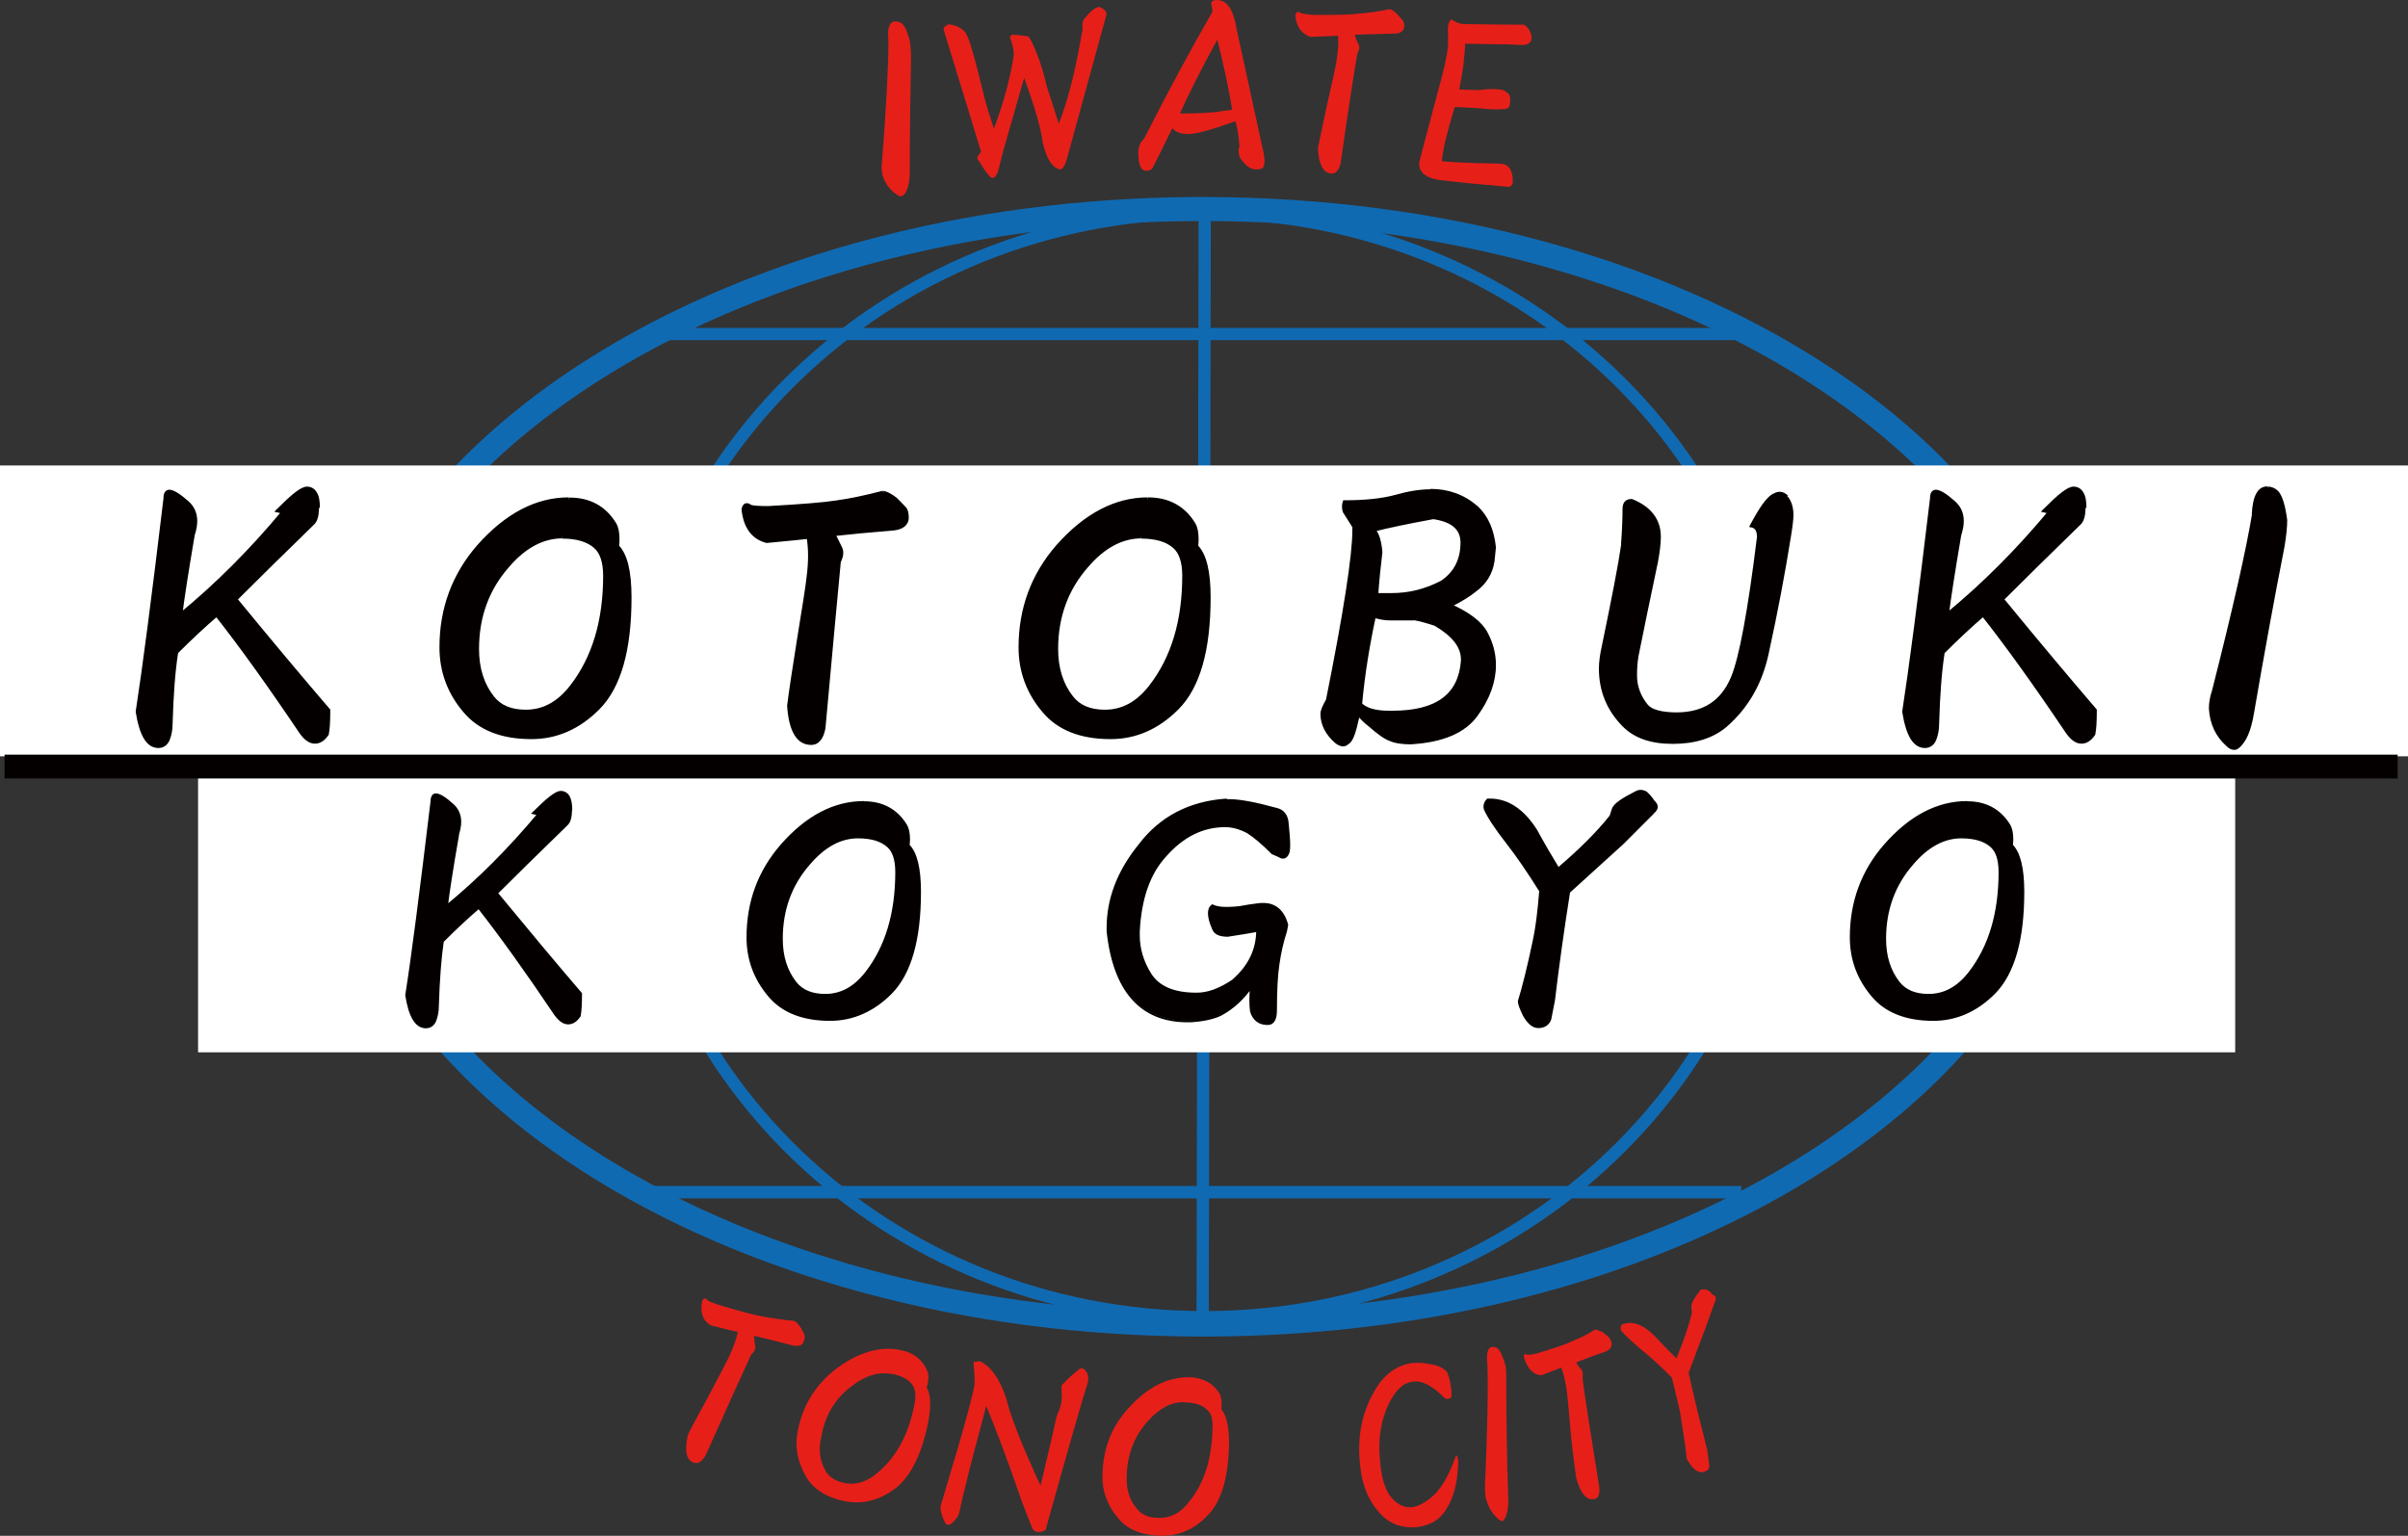 <?xml version="1.0" encoding="UTF-8"?>
<svg id="_レイヤー_2" data-name="レイヤー 2" xmlns="http://www.w3.org/2000/svg" xmlns:xlink="http://www.w3.org/1999/xlink" viewBox="0 0 116.22 74.14">
  <rect x="0" y="0" width="116.22" height="74.14" fill="#333333" stroke="none"/>
  <defs>
    <style>
      .cls-1 {
        fill: none;
      }

      .cls-2 {
        clip-path: url(#clippath);
      }

      .cls-3 {
        fill: #040000;
      }

      .cls-4 {
        fill: #fff;
      }

      .cls-5 {
        fill: #106ab2;
      }

      .cls-6 {
        clip-path: url(#clippath-1);
      }

      .cls-7 {
        clip-path: url(#clippath-4);
      }

      .cls-8 {
        clip-path: url(#clippath-3);
      }

      .cls-9 {
        clip-path: url(#clippath-2);
      }

      .cls-10 {
        clip-path: url(#clippath-7);
      }

      .cls-11 {
        clip-path: url(#clippath-8);
      }

      .cls-12 {
        clip-path: url(#clippath-6);
      }

      .cls-13 {
        clip-path: url(#clippath-5);
      }

      .cls-14 {
        clip-path: url(#clippath-9);
      }

      .cls-15 {
        clip-path: url(#clippath-13);
      }

      .cls-16 {
        clip-path: url(#clippath-12);
      }

      .cls-17 {
        clip-path: url(#clippath-10);
      }

      .cls-18 {
        clip-path: url(#clippath-11);
      }

      .cls-19 {
        fill: #e71f19;
        fill-rule: evenodd;
      }
    </style>
    <clipPath id="clippath">
      <rect class="cls-1" x="5.72" y="22.44" width="11.17" height="14.04"/>
    </clipPath>
    <clipPath id="clippath-1">
      <rect class="cls-1" x="20.36" y="22.44" width="11.1" height="14.04"/>
    </clipPath>
    <clipPath id="clippath-2">
      <rect class="cls-1" x="34.94" y="22.44" width="9.9" height="14.04"/>
    </clipPath>
    <clipPath id="clippath-3">
      <rect class="cls-1" x="48.31" y="22.44" width="11.1" height="14.04"/>
    </clipPath>
    <clipPath id="clippath-4">
      <rect class="cls-1" x="62.89" y="22.44" width="9.96" height="14.04"/>
    </clipPath>
    <clipPath id="clippath-5">
      <rect class="cls-1" x="76.33" y="22.44" width="11.17" height="14.04"/>
    </clipPath>
    <clipPath id="clippath-6">
      <rect class="cls-1" x="90.98" y="22.44" width="11.23" height="14.04"/>
    </clipPath>
    <clipPath id="clippath-7">
      <rect class="cls-1" x="105.76" y="22.44" width="5.55" height="14.04"/>
    </clipPath>
    <clipPath id="clippath-8">
      <rect class="cls-1" x="18.78" y="37.47" width="10.21" height="13.31"/>
    </clipPath>
    <clipPath id="clippath-9">
      <rect class="cls-1" x="35.26" y="37.47" width="10.03" height="13.31"/>
    </clipPath>
    <clipPath id="clippath-10">
      <rect class="cls-1" x="52.95" y="37.47" width="10.21" height="13.31"/>
    </clipPath>
    <clipPath id="clippath-11">
      <rect class="cls-1" x="70.82" y="37.47" width="10.03" height="13.31"/>
    </clipPath>
    <clipPath id="clippath-12">
      <rect class="cls-1" x="88.51" y="37.47" width="10.09" height="13.31"/>
    </clipPath>
    <clipPath id="clippath-13">
      <rect class="cls-1" y="36.39" width="116.22" height="1.28"/>
    </clipPath>
  </defs>
  <g id="ura">
    <g>
      <path class="cls-19" d="m38.35,63.77c.09.06.19.16.31.34l.16.31c.03.09.03.19-.03.34-.06.19-.25.25-.53.19-.72-.19-1.34-.34-1.87-.47.03.22.03.37.06.5.03.12-.03.28-.19.4-.4.87-1.15,2.52-2.21,4.89-.19.31-.37.4-.56.34-.37-.12-.47-.59-.28-1.37.22-.44.56-1.06,1-1.87.53-1,.84-1.59.96-1.84.22-.47.37-.87.44-1.24-.25-.03-.68-.16-1.31-.31-.4-.25-.53-.65-.4-1.21.09-.12.16-.12.25,0,.06.06.25.12.53.22,1.03.31,1.74.5,2.12.56.47.09.96.16,1.56.22Z"/>
      <path class="cls-19" d="m43.48,65.18c.65.12,1.09.5,1.31,1.09.03.16.03.4-.06.72.19.31.22.87.06,1.71-.34,1.65-.93,2.74-1.74,3.27-.75.5-1.49.65-2.27.5-.93-.19-1.59-.62-1.93-1.28-.37-.68-.5-1.4-.34-2.15.25-1.24.87-2.21,1.84-2.96,1.09-.81,2.15-1.12,3.14-.9Zm-.44,1.15c-.62-.12-1.25.06-1.9.56-.81.59-1.31,1.4-1.49,2.43-.16.59-.09,1.15.16,1.62.16.34.5.56.96.65.53.12,1.09-.06,1.59-.5.9-.75,1.49-1.84,1.77-3.27.09-.44.06-.78-.12-1-.19-.25-.5-.4-.96-.5Z"/>
      <path class="cls-19" d="m52.2,66.05c.06,0,.16.06.22.16.09.09.12.28.09.5-.25.78-.93,3.14-2.05,7.16-.34.16-.56.09-.65-.12l-.47-1.21c-.72-2.09-1.31-3.64-1.74-4.67l-.28,1.06c-.44,1.62-.72,2.77-.87,3.39-.12.59-.19.87-.22.87-.31.47-.53.53-.65.25-.12-.25-.19-.5-.19-.72.28-.9.53-1.81.81-2.71.53-1.84.81-2.89.84-3.24,0-.4-.03-.75-.06-1,.03-.03.12-.03.31-.06.53.25.96.84,1.28,1.81.19.84.75,2.24,1.65,4.2.28-1.21.56-2.33.78-3.36.16-.34.25-.65.25-.96-.03-.34-.03-.5,0-.53.25-.28.53-.53.84-.78.06-.03.09-.03.12-.03Z"/>
      <path class="cls-19" d="m57.43,66.48c.65.03,1.15.31,1.46.84.06.16.09.4.06.72.25.28.37.84.37,1.65-.03,1.71-.4,2.89-1.12,3.55-.62.62-1.34.9-2.15.9-.96-.03-1.68-.31-2.12-.9-.5-.59-.75-1.31-.72-2.05.03-1.28.44-2.33,1.28-3.24.9-1,1.9-1.49,2.93-1.46Zm-.25,1.21c-.62-.03-1.21.28-1.77.9-.65.72-1,1.59-1.03,2.65-.03.62.12,1.15.47,1.56.22.31.56.47,1.06.47.56.03,1.06-.22,1.46-.75.75-.9,1.12-2.09,1.15-3.55.03-.44-.06-.78-.28-.93-.22-.22-.59-.34-1.06-.34Z"/>
      <path class="cls-19" d="m68.23,65.8c.28-.03.56,0,.81.06.28.03.53.12.78.34.09.19.16.4.19.65.06.34.06.53.03.59-.03.06-.09.09-.16.09-.06.03-.16-.03-.31-.19-.5-.47-.93-.68-1.31-.65-.5.03-.87.37-1.21,1.03-.4.81-.56,1.77-.44,2.83.06.75.22,1.28.47,1.65.31.4.65.59,1.06.56.28-.03.59-.19.93-.47.47-.37.87-1.06,1.21-2.05.09.09.12.28.09.53-.03.78-.19,1.46-.53,2.02-.31.56-.78.84-1.46.93-.72.06-1.31-.16-1.77-.65-.56-.62-.87-1.37-.96-2.3-.16-1.31.06-2.52.65-3.55.47-.87,1.12-1.34,1.93-1.43Z"/>
      <path class="cls-19" d="m72.02,65.02c.12,0,.22.03.28.09.12.12.25.4.37.84.03.22.03.5.03.87,0,1.68.03,3.49.09,5.42.03.56-.06.93-.22,1.15-.06.06-.12.06-.25-.06-.31-.25-.5-.59-.62-1.06-.03-.19-.03-.34-.03-.53.12-2.77.16-4.7.12-5.82-.06-.56,0-.87.22-.9Z"/>
      <path class="cls-19" d="m76.97,64.18c.09,0,.22.06.37.12l.28.22c.06.06.12.16.16.28.03.22-.06.34-.28.44-.56.19-1.03.37-1.43.53.09.16.19.28.28.37.03.09.06.22.03.4.12.96.4,2.71.81,5.26.03.34-.06.53-.22.56-.4.09-.68-.25-.9-1.03-.06-.47-.16-1.15-.25-2.05-.09-1.09-.16-1.77-.19-2.05-.06-.5-.16-.9-.28-1.21-.16.06-.5.19-.96.37-.4-.03-.68-.34-.84-.87,0-.16.03-.19.16-.12.06,0,.22,0,.44-.06.84-.25,1.43-.44,1.71-.59.31-.12.72-.31,1.12-.56Z"/>
      <path class="cls-19" d="m82.17,62.25s.09-.03.12,0c.12,0,.25.09.37.25.16.06.19.16.12.31l-.47,1.31c-.28.75-.56,1.46-.81,2.15.28,1.28.59,2.52.9,3.73l.09.68c.03.19-.03.31-.25.37-.16.06-.34,0-.56-.22-.16-.22-.25-.34-.28-.44-.03-.47-.16-1.21-.31-2.21-.09-.4-.22-.96-.4-1.68-.56-.56-1.03-1-1.43-1.31-.47-.4-.81-.72-1-.93-.06-.09-.06-.19,0-.31.5-.22,1.03-.03,1.62.56.4.44.75.78,1.03,1.06.34-.81.59-1.53.75-2.21l-.03-.28c0-.16.12-.4.4-.75.03-.06.06-.09.12-.09Z"/>
      <path class="cls-5" d="m15.61,37.01c0-3.83,1.21-7.49,3.38-10.79,3.26-4.95,8.66-9.12,15.42-12.06,6.76-2.94,14.89-4.65,23.64-4.65,11.66,0,22.23,3.04,29.92,7.99,3.84,2.47,6.97,5.43,9.14,8.73,2.17,3.3,3.38,6.95,3.38,10.79,0,3.84-1.21,7.5-3.38,10.8-3.26,4.95-8.66,9.12-15.42,12.06-6.76,2.94-14.89,4.64-23.64,4.64-11.66,0-22.23-3.03-29.92-7.97-3.84-2.47-6.97-5.42-9.14-8.73-2.17-3.3-3.38-6.96-3.38-10.8h1.15c0,3.6,1.13,7.02,3.19,10.17,3.1,4.71,8.31,8.77,14.91,11.63,6.6,2.87,14.58,4.55,23.18,4.55,11.46,0,21.83-2.99,29.29-7.79,3.73-2.4,6.74-5.25,8.8-8.39,2.06-3.14,3.19-6.57,3.19-10.17,0-3.59-1.13-7.01-3.19-10.15-3.1-4.71-8.31-8.77-14.91-11.64-6.6-2.87-14.58-4.56-23.18-4.56-11.46,0-21.83,3-29.29,7.8-3.73,2.4-6.74,5.25-8.8,8.39-2.06,3.14-3.19,6.56-3.19,10.15h-1.15Z"/>
      <path class="cls-5" d="m58.14,9.98c7.76,0,14.79,3.01,19.88,7.88,5.09,4.87,8.24,11.61,8.24,19.06,0,7.45-3.15,14.19-8.24,19.07-5.09,4.88-12.12,7.9-19.88,7.9-7.75,0-14.77-3.02-19.86-7.9-5.08-4.88-8.23-11.63-8.23-19.07,0-7.43,3.14-14.16,8.22-19.03,5.08-4.87,12.09-7.89,19.84-7.91v.59c-7.59.02-14.46,2.97-19.43,7.74-4.97,4.77-8.04,11.34-8.04,18.61,0,7.28,3.08,13.87,8.05,18.64,4.98,4.78,11.85,7.73,19.45,7.73,7.61,0,14.49-2.96,19.47-7.73,4.98-4.78,8.06-11.37,8.06-18.64,0-7.28-3.08-13.86-8.06-18.63-4.98-4.77-11.86-7.72-19.47-7.72v-.59Z"/>
      <polyline class="cls-5" points="58.44 10.27 58.34 63.93 57.75 63.93 57.85 10.27"/>
      <polyline class="cls-5" points="31.31 15.83 84.22 15.83 84.22 16.42 31.31 16.42"/>
      <polyline class="cls-5" points="31.31 57.25 84.04 57.25 84.04 57.85 31.31 57.85"/>
      <rect class="cls-4" y="22.47" width="116.22" height="14.04"/>
      <g class="cls-2">
        <path class="cls-3" d="m15.35,24.51c0-.62-.18-.94-.53-.94-.22,0-.69.36-1.4,1.07l.27.07c-1.56,1.87-3.21,3.52-4.95,4.95.09-.76.29-2.05.6-3.88.22-.67.13-1.18-.27-1.54-.4-.36-.69-.53-.87-.53-.13,0-.2.11-.2.33-.58,4.86-1.03,8.29-1.34,10.3.18,1.11.51,1.67,1,1.67.22,0,.38-.11.47-.33.09-.22.13-.47.13-.74.04-1.43.13-2.58.27-3.48.71-.71,1.36-1.31,1.94-1.81,1.16,1.47,2.52,3.37,4.08,5.68.22.31.45.47.67.47s.42-.13.6-.4c.04-.22.07-.6.07-1.14-1.34-1.56-2.83-3.34-4.48-5.35.98-.98,2.23-2.21,3.74-3.68.13-.13.2-.38.2-.74Z"/>
        <path class="cls-3" d="m15.35,24.51h.09c0-.32-.04-.57-.15-.74-.1-.18-.27-.28-.48-.28-.3.01-.74.38-1.46,1.1l-.11.11.41.1.02-.08-.07-.05c-1.56,1.87-3.2,3.51-4.94,4.94l.05.07h.09c.09-.74.29-2.04.6-3.86h-.08s.08.01.08.01c.08-.25.12-.47.12-.68,0-.38-.14-.7-.42-.95h0c-.41-.36-.7-.55-.93-.56-.09,0-.18.05-.22.13-.05.08-.06.18-.06.29h.09-.09c-.58,4.85-1.03,8.28-1.34,10.28h0s0,.03,0,.03c.18,1.12.51,1.73,1.09,1.74.25,0,.45-.14.55-.39.09-.23.14-.49.14-.77h-.09.09c.04-1.42.13-2.58.27-3.46h-.08s.06.05.06.05c.71-.71,1.36-1.31,1.93-1.8l-.06-.07-.07.05c1.16,1.47,2.52,3.36,4.08,5.68h0s0,0,0,0c.23.32.47.5.74.5.26,0,.49-.16.67-.44h0s0-.03,0-.03c.05-.23.07-.62.07-1.15v-.03l-.02-.02c-1.34-1.56-2.83-3.34-4.48-5.35l-.07.05.06.06c.98-.98,2.23-2.21,3.74-3.68h0s0,0,0,0c.16-.16.22-.43.23-.8h-.17c0,.35-.07.57-.18.67l.06.06-.06-.06c-1.52,1.47-2.77,2.7-3.75,3.68l-.05.05.05.06c1.65,2.01,3.14,3.79,4.48,5.35l.07-.06h-.09c0,.53-.02.91-.07,1.12l.08.02-.07-.05c-.17.26-.35.36-.53.36-.18,0-.38-.13-.6-.43l-.07.05.07-.05c-1.56-2.32-2.92-4.22-4.08-5.69l-.05-.07-.07.06c-.58.49-1.23,1.1-1.94,1.81l-.02.02v.03c-.14.9-.23,2.06-.27,3.49h0c0,.26-.04.49-.13.71-.09.2-.2.28-.39.28-.41.01-.74-.49-.92-1.6h-.08s.08.03.08.03c.31-2.01.76-5.44,1.34-10.3h0c0-.23.05-.26.11-.26.12,0,.42.16.81.51h0c.24.22.36.48.36.82,0,.19-.04.4-.11.63h0s0,.01,0,.01c-.31,1.83-.51,3.12-.6,3.88l-.02.21.16-.13c1.74-1.43,3.4-3.08,4.96-4.96l.09-.1-.4-.1-.02.08.06.06c.7-.71,1.19-1.06,1.34-1.04.29,0,.44.23.45.85h.09Z"/>
      </g>
      <g class="cls-6">
        <path class="cls-3" d="m27.12,25.91c.71,0,1.25.16,1.6.47.31.27.47.74.47,1.4,0,2.18-.53,3.97-1.6,5.35-.62.8-1.36,1.2-2.21,1.2-.71,0-1.25-.22-1.6-.67-.49-.62-.74-1.4-.74-2.34,0-1.56.49-2.9,1.47-4.01.8-.94,1.67-1.4,2.61-1.4Zm.33-1.81c-1.56,0-3.01.76-4.35,2.27-1.2,1.38-1.81,3.01-1.81,4.88,0,1.16.38,2.18,1.14,3.08.71.85,1.78,1.27,3.21,1.27,1.2,0,2.27-.47,3.21-1.4,1.02-1.02,1.54-2.81,1.54-5.35,0-1.25-.2-2.07-.6-2.47.04-.49,0-.85-.13-1.07-.49-.8-1.23-1.2-2.21-1.2Z"/>
        <path class="cls-3" d="m27.12,25.91v.09c.7,0,1.21.15,1.55.45h0s0,0,0,0c.28.24.44.68.44,1.34,0,2.17-.53,3.93-1.59,5.3-.61.79-1.32,1.17-2.14,1.17-.7,0-1.2-.21-1.54-.64h0c-.48-.61-.72-1.37-.72-2.29,0-1.54.48-2.86,1.45-3.96h0c.79-.92,1.64-1.37,2.54-1.38v-.17c-.97,0-1.86.49-2.67,1.43l.07.06-.06-.06c-.99,1.13-1.49,2.49-1.49,4.07,0,.95.25,1.75.75,2.39h0s0,0,0,0c.37.47.94.7,1.67.7.87,0,1.64-.42,2.27-1.24,1.08-1.4,1.62-3.2,1.62-5.4,0-.68-.16-1.18-.5-1.47h0c-.38-.33-.94-.49-1.66-.49v.09Zm.33-1.81v-.09c-1.59,0-3.06.78-4.41,2.3h0c-1.22,1.4-1.83,3.05-1.83,4.94,0,1.18.39,2.23,1.16,3.13h0c.73.87,1.83,1.3,3.28,1.3,1.23,0,2.32-.48,3.27-1.43,1.05-1.05,1.56-2.86,1.56-5.41,0-1.26-.2-2.1-.63-2.53l-.06.06h.09c.01-.12.02-.23.02-.34,0-.33-.05-.58-.16-.77h0s0,0,0,0c-.5-.83-1.28-1.25-2.28-1.24v.17c.96,0,1.65.38,2.13,1.16l.07-.04-.07.04c.09.15.14.38.14.68,0,.1,0,.21-.02.33v.04s.02.03.02.03c.37.37.58,1.17.58,2.41,0,2.53-.51,4.29-1.51,5.29-.92.92-1.97,1.38-3.15,1.38-1.41,0-2.45-.42-3.14-1.24h0c-.75-.88-1.12-1.88-1.12-3.02,0-1.85.59-3.46,1.78-4.83h0c1.33-1.5,2.75-2.24,4.28-2.24v-.09Z"/>
      </g>
      <g class="cls-9">
        <path class="cls-3" d="m42.63,23.77c-.85.22-1.6.38-2.27.47-.58.09-1.67.18-3.28.27-.45,0-.74-.02-.87-.07-.18-.13-.29-.09-.33.13.09.85.47,1.36,1.14,1.54.98-.09,1.65-.16,2.01-.2.09.53.09,1.18,0,1.94-.04.4-.2,1.43-.47,3.08-.22,1.38-.38,2.43-.47,3.14.09,1.2.45,1.81,1.07,1.81.31,0,.51-.24.6-.74.36-3.92.6-6.6.74-8.02.13-.27.16-.49.07-.67-.09-.18-.2-.4-.33-.67.8-.09,1.76-.18,2.88-.27.45-.04.67-.22.67-.53,0-.22-.04-.38-.13-.47l-.4-.4c-.22-.18-.42-.29-.6-.33Z"/>
        <path class="cls-3" d="m42.63,23.77l-.02-.08c-.84.22-1.6.38-2.26.47h0s0,0,0,0c-.57.09-1.66.18-3.27.27v.09s0-.09,0-.09c-.44,0-.73-.02-.84-.06l-.03.08.05-.07c-.07-.06-.15-.09-.22-.09-.14,0-.22.13-.25.28h0s0,.03,0,.03c.09.87.49,1.43,1.2,1.61h.01s.02,0,.02,0c.98-.09,1.65-.16,2.01-.2v-.09s-.1.01-.1.01c.04.26.07.55.07.87,0,.32-.02.67-.07,1.04h0c-.04.4-.2,1.42-.47,3.07-.22,1.38-.38,2.43-.47,3.15h0s0,.02,0,.02c.08,1.21.46,1.88,1.16,1.88.37,0,.6-.3.69-.81h0s0,0,0,0c.36-3.92.6-6.6.74-8.02h-.09s.08.03.08.03c.08-.17.13-.33.13-.47,0-.1-.02-.19-.06-.27h0c-.09-.18-.2-.4-.33-.67l-.08.04v.09c.81-.09,1.77-.18,2.88-.27h0s0,0,0,0c.46-.04.75-.26.75-.62,0-.23-.04-.41-.16-.53h0s-.4-.41-.4-.41h0c-.23-.19-.44-.3-.63-.35h-.02s-.02,0-.02,0l.02.08-.02.08c.16.04.35.15.57.32l.05-.07-.06.06.4.4h0c.06.06.11.2.11.41,0,.26-.16.4-.59.45v.09s0-.09,0-.09c-1.12.09-2.07.18-2.88.27h-.12s.05.12.05.12c.13.27.24.49.33.67h0c.03.06.04.12.04.2,0,.11-.03.24-.11.39h0s0,.03,0,.03c-.13,1.43-.38,4.1-.74,8.02h.09s-.08,0-.08,0c-.09.48-.26.66-.52.67-.55,0-.89-.53-.98-1.73h-.09s.09.02.09.02c.09-.71.24-1.76.47-3.14.27-1.65.42-2.67.47-3.08h0c.04-.38.07-.74.07-1.06s-.02-.63-.07-.9v-.08s-.1.01-.1.01c-.35.04-1.02.11-2,.2v.09s.03-.08.03-.08c-.63-.17-.98-.64-1.07-1.46h-.09s.08.03.08.03c.03-.13.06-.14.08-.14.02,0,.06.01.12.06h.01s.01.01.01.01c.16.05.45.07.9.07h0c1.61-.09,2.7-.18,3.29-.27v-.08s0,.08,0,.08c.67-.09,1.43-.25,2.28-.47l-.02-.08-.02.08.02-.08Z"/>
      </g>
      <g class="cls-8">
        <path class="cls-3" d="m55.07,25.91c.71,0,1.25.16,1.6.47.31.27.47.74.47,1.4,0,2.18-.53,3.97-1.6,5.35-.62.8-1.36,1.2-2.21,1.2-.71,0-1.25-.22-1.6-.67-.49-.62-.74-1.4-.74-2.34,0-1.56.49-2.9,1.47-4.01.8-.94,1.67-1.4,2.61-1.4Zm.33-1.81c-1.56,0-3.01.76-4.35,2.27-1.2,1.38-1.81,3.01-1.81,4.88,0,1.16.38,2.18,1.14,3.08.71.85,1.78,1.27,3.21,1.27,1.2,0,2.27-.47,3.21-1.4,1.02-1.02,1.54-2.81,1.54-5.35,0-1.25-.2-2.07-.6-2.47.04-.49,0-.85-.13-1.07-.49-.8-1.23-1.2-2.21-1.2Z"/>
        <path class="cls-3" d="m55.07,25.91v.09c.7,0,1.21.15,1.55.45h0s0,0,0,0c.28.24.44.68.44,1.34,0,2.17-.53,3.93-1.59,5.3-.61.79-1.32,1.17-2.14,1.17-.7,0-1.2-.21-1.54-.64h0c-.48-.61-.72-1.37-.72-2.29,0-1.54.48-2.86,1.45-3.96h0c.79-.92,1.64-1.37,2.54-1.38v-.17c-.97,0-1.86.49-2.67,1.43l.07.06-.06-.06c-.99,1.13-1.49,2.49-1.49,4.07,0,.95.25,1.75.75,2.39h0s0,0,0,0c.37.47.94.7,1.67.7.87,0,1.64-.42,2.27-1.24,1.08-1.4,1.62-3.2,1.62-5.4,0-.68-.16-1.18-.5-1.47h0c-.38-.33-.94-.49-1.66-.49v.09Zm.33-1.81v-.09c-1.59,0-3.06.78-4.41,2.3h0s0,0,0,0c-1.22,1.4-1.83,3.05-1.83,4.94,0,1.18.39,2.23,1.16,3.13h0c.73.87,1.83,1.3,3.28,1.3,1.23,0,2.32-.48,3.27-1.43,1.05-1.05,1.56-2.86,1.56-5.41,0-1.26-.2-2.1-.63-2.53l-.06.06h.09c.01-.12.02-.23.02-.34,0-.33-.05-.58-.16-.77h0c-.5-.83-1.28-1.25-2.28-1.25v.17c.96,0,1.65.38,2.13,1.16l.07-.04-.07.04c.09.15.14.38.14.68,0,.1,0,.21-.02.33v.04s.02.03.02.03c.37.37.58,1.17.58,2.41,0,2.53-.51,4.29-1.51,5.29-.92.92-1.97,1.38-3.15,1.38-1.41,0-2.45-.42-3.14-1.24h0c-.75-.88-1.12-1.88-1.12-3.02,0-1.85.59-3.46,1.78-4.83h0c1.33-1.5,2.75-2.24,4.28-2.24v-.09Z"/>
      </g>
      <g class="cls-7">
        <path class="cls-3" d="m66.3,29.73c.27.09.53.13.8.13h1.14c.27.04.6.13,1,.27.94.53,1.38,1.14,1.34,1.81-.13,1.69-1.32,2.52-3.54,2.47-.67,0-1.14-.13-1.4-.4.13-1.43.36-2.85.67-4.28Zm2.74-6.02c-.49,0-1.05.09-1.67.27-.67.18-1.49.27-2.47.27-.04.13-.04.29,0,.47l.47.74c.04,1.11-.38,3.9-1.27,8.36-.18.31-.27.53-.27.67,0,.49.22.94.67,1.34.22.18.4.2.53.07.18-.04.36-.51.53-1.4.13.18.31.36.53.53.45.4.8.65,1.07.74.22.09.53.13.94.13,1.52-.09,2.56-.53,3.14-1.34.58-.8.87-1.6.87-2.41,0-.53-.13-1.05-.4-1.54-.27-.49-.85-.94-1.74-1.34.53-.27.94-.51,1.2-.74.49-.36.78-.82.87-1.4l.07-.67c-.09-.85-.38-1.49-.87-1.94-.62-.53-1.36-.8-2.21-.8Zm.13,1.27c.94.13,1.4.53,1.4,1.2,0,.85-.33,1.49-1,1.94-.76.4-1.56.6-2.41.6h-.74c.04-.62.11-1.31.2-2.07-.04-.53-.16-.89-.33-1.07.71-.18,1.67-.38,2.88-.6Z"/>
        <path class="cls-3" d="m66.3,29.73l-.03.08c.28.09.55.14.83.14h1.14v-.09.08c.25.04.58.13.98.26l.03-.08-.04.07c.88.51,1.3,1.05,1.3,1.64,0,.03,0,.06,0,.08h.09s-.09,0-.09,0c-.13,1.61-1.19,2.39-3.29,2.4-.06,0-.11,0-.17,0h0s0,0,0,0c-.66,0-1.1-.13-1.34-.38l-.06.06h.09c.13-1.41.36-2.84.67-4.26l-.08-.02-.03.08.03-.08-.08-.02c-.31,1.43-.54,2.86-.67,4.29v.04s.02.03.02.03c.3.29.79.43,1.46.43v-.09.09c.06,0,.11,0,.17,0,2.14.01,3.33-.86,3.46-2.55h0s0,0,0,0c0-.03,0-.06,0-.1,0-.68-.48-1.27-1.38-1.79h0s0,0,0,0c-.4-.13-.74-.22-1.02-.27h0s-1.14,0-1.14,0c-.26,0-.52-.04-.78-.13l-.09-.03-.02.09.08.02Zm2.74-6.02v-.09c-.5,0-1.07.09-1.7.27l.02.08-.02-.08c-.66.18-1.48.26-2.45.26h-.06l-.02.06c-.03.08-.04.16-.04.24,0,.09.01.18.04.27h0s.48.76.48.76l.07-.05h-.09c0,.05,0,.11,0,.17,0,1.2-.42,3.93-1.27,8.17l.08.02-.07-.04c-.18.32-.28.54-.28.71,0,.52.24.99.7,1.4h0s0,0,0,0c.14.11.26.17.39.17.1,0,.19-.04.26-.11l-.06-.06.02.08c.27-.1.4-.57.6-1.47l-.08-.02-.07.05c.14.19.32.37.55.55l.05-.07-.06.06c.45.4.81.66,1.1.75l.03-.08-.03.08c.24.1.56.14.97.14h0c1.53-.09,2.61-.54,3.21-1.37.59-.81.89-1.63.89-2.46,0-.55-.14-1.08-.41-1.58-.28-.52-.88-.97-1.78-1.37l-.04.08.04.08c.54-.27.94-.52,1.22-.75l-.05-.07.05.07c.51-.37.81-.86.9-1.46h0s.07-.68.07-.68h0c-.09-.87-.39-1.54-.9-2h0s0,0,0,0c-.64-.55-1.4-.82-2.26-.82v.17c.83,0,1.54.26,2.15.78l.06-.07-.06.06c.47.43.75,1.05.84,1.88h.09s-.09-.02-.09-.02l-.07.67h.09s-.08,0-.08,0c-.09.56-.36,1-.84,1.35h0s0,0,0,0c-.26.22-.66.46-1.19.72l-.16.08.16.07c.88.4,1.45.84,1.7,1.3.26.48.39.98.39,1.5,0,.78-.28,1.57-.85,2.36-.56.77-1.58,1.21-3.08,1.3v.09s0-.09,0-.09c-.39,0-.7-.04-.9-.13h0s0,0,0,0c-.25-.08-.6-.32-1.04-.72h0s0,0,0,0c-.22-.17-.39-.35-.52-.52l-.11-.15-.04.19c-.16.89-.39,1.35-.47,1.34h-.02s-.02.02-.02.02c-.05.04-.09.06-.14.06-.07,0-.17-.04-.28-.13l-.05.07.06-.06c-.43-.39-.64-.81-.64-1.27,0-.1.08-.32.26-.63h0s0-.03,0-.03c.85-4.25,1.27-6.98,1.28-8.21,0-.06,0-.12,0-.17v-.02s-.48-.76-.48-.76l-.07.05.08-.02c-.02-.08-.03-.16-.03-.23,0-.07.01-.13.03-.19l-.08-.03v.09c.99,0,1.82-.09,2.5-.27h0s0,0,0,0c.62-.18,1.17-.26,1.65-.26v-.09Zm.13,1.27v.08c.91.14,1.31.5,1.32,1.12,0,.83-.32,1.44-.96,1.87l.05.07-.04-.08c-.75.39-1.53.59-2.37.59h-.74v.09h.09c.04-.62.11-1.31.2-2.06h0s0-.02,0-.02c-.05-.54-.16-.91-.36-1.12l-.06.06.02.08c.71-.18,1.67-.38,2.87-.6l-.02-.08v.08s0-.08,0-.08l-.02-.08c-1.2.22-2.17.42-2.88.6l-.15.04.11.11c.15.15.27.49.31,1.02h.09s-.09-.02-.09-.02c-.09.76-.16,1.45-.2,2.08v.09s.09,0,.09,0h.74c.86,0,1.68-.2,2.45-.61h0s0,0,0,0c.69-.46,1.04-1.14,1.04-2.01,0-.72-.53-1.16-1.48-1.29h-.01s-.01,0-.01,0l.02.08Z"/>
      </g>
      <g class="cls-13">
        <path class="cls-3" d="m86.23,23.98c-.18-.18-.38-.2-.6-.07-.27.13-.62.62-1.07,1.47.22.04.33.22.33.53-.45,3.61-.87,5.88-1.27,6.82-.49,1.16-1.38,1.74-2.67,1.74-.76,0-1.25-.13-1.47-.4-.36-.45-.53-.94-.53-1.47,0-.31.02-.62.07-.94.27-1.34.58-2.85.94-4.55.09-.49.13-.89.13-1.2,0-.8-.45-1.38-1.34-1.74-.22,0-.33.13-.33.4,0,.45-.02,1-.07,1.67-.13.94-.45,2.59-.94,4.95-.09.4-.13.76-.13,1.07,0,1.07.38,1.98,1.14,2.74.53.53,1.31.8,2.34.8s1.92-.27,2.54-.8c1.02-.89,1.69-2.05,2.01-3.48.45-2.05.8-3.92,1.07-5.62.09-.53.13-.89.13-1.07,0-.36-.09-.65-.27-.87Z"/>
        <path class="cls-3" d="m86.23,23.98l.06-.06c-.11-.11-.25-.18-.39-.18-.11,0-.21.03-.32.1l.04.07-.04-.08c-.31.16-.66.66-1.11,1.51l-.05.1.11.02c.18.04.26.16.27.45h.09-.09c-.44,3.6-.87,5.87-1.26,6.79h0s0,0,0,0c-.48,1.13-1.33,1.68-2.6,1.69-.75,0-1.22-.14-1.41-.37l-.07.05.07-.05c-.35-.43-.52-.9-.52-1.42,0-.31.02-.62.07-.92h-.08s.08,0,.08,0c.27-1.34.58-2.85.94-4.55h0s0,0,0,0c.09-.49.14-.9.14-1.22,0-.84-.48-1.46-1.39-1.82h-.02s-.02,0-.02,0c-.13,0-.24.04-.32.13-.07.09-.1.21-.1.36,0,.44-.02,1-.07,1.67h.09s-.08,0-.08,0c-.13.93-.45,2.58-.94,4.94l.08.02-.08-.02c-.09.41-.14.77-.14,1.09,0,1.09.39,2.03,1.16,2.8.56.56,1.36.83,2.4.83,1.08,0,1.95-.27,2.6-.82h0c1.04-.9,1.72-2.08,2.03-3.52.45-2.05.8-3.93,1.07-5.62h0c.09-.54.13-.89.13-1.08,0-.37-.09-.68-.29-.92h0s0,0,0,0l-.06.06-.07.05c.16.21.25.47.25.82,0,.17-.04.52-.13,1.06h0c-.27,1.69-.62,3.56-1.07,5.61-.31,1.41-.97,2.55-1.98,3.43h0c-.61.52-1.43.78-2.49.78-1.01,0-1.77-.26-2.28-.78-.74-.74-1.11-1.63-1.11-2.68,0-.3.04-.65.13-1.05h0s0,0,0,0c.49-2.36.8-4.01.94-4.95h0s0,0,0,0c.04-.67.07-1.23.07-1.68.01-.25.07-.3.25-.32v-.09l-.03.08c.87.35,1.28.89,1.28,1.66,0,.3-.04.7-.13,1.19l.08.02-.08-.02c-.36,1.69-.67,3.21-.94,4.55h0s0,0,0,0c-.05.32-.07.63-.07.95,0,.55.19,1.07.55,1.52h0s0,0,0,0c.26.3.77.43,1.54.43,1.32,0,2.26-.6,2.75-1.79h0c.41-.96.83-3.23,1.28-6.84h0c0-.34-.13-.58-.4-.63l-.02.08.08.04c.44-.84.81-1.33,1.03-1.43h0s0,0,0,0c.09-.05.16-.07.23-.07.09,0,.18.04.27.13l.06-.06-.07.05.07-.05Z"/>
      </g>
      <g class="cls-12">
        <path class="cls-3" d="m100.61,24.51c0-.62-.18-.94-.53-.94-.22,0-.69.36-1.4,1.07l.27.07c-1.56,1.87-3.21,3.52-4.95,4.95.09-.76.29-2.05.6-3.88.22-.67.13-1.18-.27-1.54-.4-.36-.69-.53-.87-.53-.13,0-.2.11-.2.33-.58,4.86-1.03,8.29-1.34,10.3.18,1.11.51,1.67,1,1.67.22,0,.38-.11.47-.33.09-.22.13-.47.13-.74.04-1.43.13-2.58.27-3.48.71-.71,1.36-1.31,1.94-1.81,1.16,1.47,2.52,3.37,4.08,5.68.22.31.45.47.67.47s.42-.13.6-.4c.04-.22.07-.6.07-1.14-1.34-1.56-2.83-3.34-4.48-5.35.98-.98,2.23-2.21,3.74-3.68.13-.13.2-.38.2-.74Z"/>
        <path class="cls-3" d="m100.61,24.51h.09c0-.32-.04-.57-.15-.74-.1-.18-.27-.28-.48-.28-.3.01-.74.38-1.46,1.1l-.11.11.41.1.02-.08-.07-.05c-1.56,1.87-3.2,3.51-4.94,4.94l.05.07h.09c.09-.74.29-2.04.6-3.86h-.08s.08.01.08.01c.08-.25.12-.47.12-.68,0-.38-.14-.7-.42-.95-.41-.36-.7-.55-.93-.56-.09,0-.18.05-.22.13-.05.08-.06.18-.06.29h.09-.09c-.58,4.85-1.03,8.28-1.34,10.28h0s0,.03,0,.03c.18,1.12.51,1.73,1.09,1.74.25,0,.45-.14.55-.39.09-.23.14-.49.14-.77h-.09.09c.04-1.42.13-2.58.27-3.46h-.08s.06.05.06.05c.71-.71,1.36-1.31,1.93-1.8l-.06-.07-.07.05c1.16,1.47,2.52,3.36,4.08,5.68h0s0,0,0,0c.23.32.47.5.74.5.26,0,.49-.16.67-.44h0s0-.03,0-.03c.05-.23.07-.62.07-1.15v-.03l-.02-.02c-1.34-1.56-2.83-3.34-4.48-5.35l-.07.05.06.06c.98-.98,2.23-2.21,3.74-3.68h0s0,0,0,0c.16-.16.22-.43.23-.8h-.17c0,.35-.07.57-.18.67l.06.06-.06-.06c-1.52,1.47-2.77,2.7-3.75,3.68l-.05.05.05.06c1.65,2.01,3.14,3.79,4.48,5.35l.07-.06h-.09c0,.53-.02.91-.07,1.12l.08.02-.07-.05c-.17.26-.35.36-.53.36-.18,0-.38-.13-.6-.43l-.07.05.07-.05c-1.56-2.32-2.92-4.22-4.08-5.69l-.05-.07-.07.06c-.58.49-1.23,1.1-1.94,1.81l-.02.02v.03c-.14.9-.23,2.06-.27,3.49h0c0,.26-.04.49-.13.71-.09.2-.2.28-.39.28-.41.01-.74-.49-.92-1.6h-.08s.08.03.08.03c.31-2.01.76-5.44,1.34-10.3h0c0-.23.05-.26.11-.26.12,0,.42.16.81.51.24.22.36.48.36.82,0,.19-.04.4-.11.63h0s0,.01,0,.01c-.31,1.83-.51,3.12-.6,3.88l-.02.21.16-.13c1.74-1.43,3.4-3.08,4.96-4.96l.09-.1-.4-.1-.02.08.06.06c.7-.71,1.19-1.06,1.34-1.04.29,0,.44.23.45.85h.09Z"/>
      </g>
      <g class="cls-10">
        <path class="cls-3" d="m109.43,23.57c-.4,0-.62.42-.67,1.27-.27,1.65-.91,4.5-1.94,8.56-.09.27-.13.53-.13.8.04.71.31,1.29.8,1.74.18.18.33.22.47.13.36-.27.6-.82.74-1.67.49-2.85.98-5.53,1.47-8.02.09-.53.13-.96.13-1.27-.09-.67-.22-1.11-.4-1.34-.13-.13-.29-.2-.47-.2Z"/>
        <path class="cls-3" d="m109.43,23.57v-.09c-.48,0-.71.5-.75,1.35h.09s-.08,0-.08,0c-.27,1.64-.91,4.5-1.94,8.55l.08.02-.08-.03c-.09.28-.14.55-.14.83h0s0,0,0,0c.04.73.32,1.34.83,1.8l.06-.06-.06.06c.13.13.25.2.39.2.07,0,.13-.02.19-.06h0s0,0,0,0c.39-.29.63-.87.77-1.73h-.08s.08,0,.08,0c.49-2.85.98-5.53,1.47-8.02h0s0,0,0,0c.09-.54.13-.96.13-1.28h0s0-.01,0-.01c-.09-.68-.22-1.13-.42-1.38h0s0,0,0,0c-.15-.15-.33-.23-.53-.23v.17c.16,0,.29.06.41.18l.06-.06-.07.05c.16.2.3.63.38,1.3h.08s-.09-.01-.09-.01c0,.3-.04.72-.13,1.26h.08s-.08,0-.08,0c-.49,2.5-.98,5.17-1.47,8.03h0s0,0,0,0c-.13.84-.38,1.37-.7,1.62l.05.07-.05-.07s-.06.03-.09.03c-.06,0-.16-.04-.27-.15h0s0,0,0,0c-.47-.43-.73-.99-.77-1.68h-.09s.09,0,.09,0c0-.26.04-.52.13-.78h0s0,0,0,0c1.03-4.06,1.67-6.91,1.94-8.57h0s0,0,0,0c.05-.85.26-1.2.58-1.19v-.09Z"/>
      </g>
      <rect class="cls-4" x="9.56" y="37.51" width="98.32" height="13.29"/>
      <g class="cls-11">
        <path class="cls-3" d="m27.54,39.11c0-.57-.16-.85-.49-.85-.2,0-.63.32-1.28.97l.24.06c-1.42,1.7-2.92,3.2-4.5,4.5.08-.69.26-1.86.55-3.53.2-.61.12-1.07-.24-1.4-.36-.32-.63-.49-.79-.49-.12,0-.18.1-.18.3-.53,4.42-.93,7.54-1.22,9.36.16,1.01.47,1.52.91,1.52.2,0,.34-.1.43-.3.08-.2.12-.43.12-.67.04-1.3.12-2.35.24-3.16.65-.65,1.24-1.19,1.76-1.64,1.05,1.34,2.29,3.06,3.71,5.17.2.28.4.43.61.43s.38-.12.55-.36c.04-.2.06-.55.06-1.03-1.22-1.42-2.57-3.04-4.07-4.86.89-.89,2.03-2.01,3.4-3.34.12-.12.18-.34.18-.67Z"/>
        <path class="cls-3" d="m27.54,39.11h.08c0-.29-.04-.52-.13-.68-.09-.16-.25-.25-.43-.25-.27.01-.67.35-1.33,1l-.1.1.38.09.02-.08-.06-.05c-1.42,1.7-2.91,3.2-4.49,4.49l.05.06h.08c.08-.68.26-1.85.55-3.51h-.08s.07.01.07.01c.07-.22.11-.43.11-.62,0-.34-.13-.64-.38-.86-.37-.33-.63-.5-.84-.51-.18,0-.26.17-.26.38h.08-.08c-.53,4.41-.93,7.53-1.22,9.35h0s0,.02,0,.02c.16,1.02.47,1.58.99,1.59.23,0,.41-.13.5-.35.08-.21.13-.45.13-.7h-.08.08c.04-1.29.12-2.34.24-3.15h-.08s.06.04.06.04c.65-.65,1.23-1.19,1.76-1.64l-.05-.06-.06.05c1.05,1.34,2.29,3.06,3.7,5.16h0s0,0,0,0c.21.29.43.46.67.46.24,0,.44-.14.61-.4h0s0-.03,0-.03c.04-.21.06-.56.06-1.05v-.03l-.02-.02c-1.22-1.42-2.57-3.04-4.07-4.86l-.06.05.06.06c.89-.89,2.03-2.01,3.4-3.34h0s0,0,0,0c.15-.15.2-.39.21-.72h-.16c0,.32-.06.52-.16.61l.06.06-.05-.06c-1.38,1.34-2.51,2.45-3.41,3.34l-.05.05.04.05c1.5,1.82,2.86,3.45,4.07,4.86l.06-.05h-.08c0,.48-.02.83-.06,1.02l.08.02-.06-.04c-.16.23-.31.33-.48.33-.16,0-.35-.12-.54-.39l-.06.05.06-.04c-1.42-2.11-2.66-3.83-3.71-5.17l-.05-.06-.06.05c-.53.45-1.12,1-1.77,1.65l-.02.02v.03c-.13.82-.21,1.87-.25,3.17h0c0,.24-.04.45-.12.64-.08.18-.18.25-.35.25-.37.01-.67-.44-.83-1.45h-.08s.08.02.08.02c.28-1.83.69-4.95,1.22-9.36h0c0-.21.04-.23.1-.24.11,0,.38.14.74.47.22.2.32.44.33.74,0,.17-.03.36-.1.57h0s0,.01,0,.01c-.28,1.66-.47,2.84-.55,3.53l-.02.19.15-.12c1.58-1.3,3.09-2.8,4.51-4.51l.08-.1-.36-.09-.02.08.06.06c.64-.65,1.08-.96,1.22-.95.26,0,.4.21.41.77h.08Z"/>
      </g>
      <g class="cls-14">
        <path class="cls-3" d="m41.4,40.39c.65,0,1.13.14,1.46.43.28.24.43.67.43,1.28,0,1.99-.49,3.61-1.46,4.86-.57.73-1.24,1.09-2.01,1.09-.65,0-1.14-.2-1.46-.61-.45-.57-.67-1.28-.67-2.13,0-1.42.45-2.63,1.34-3.65.73-.85,1.52-1.28,2.37-1.28Zm.3-1.64c-1.42,0-2.74.69-3.95,2.07-1.09,1.26-1.64,2.74-1.64,4.44,0,1.05.34,1.99,1.03,2.8.65.77,1.62,1.16,2.92,1.16,1.09,0,2.07-.43,2.92-1.28.93-.93,1.4-2.55,1.4-4.86,0-1.13-.18-1.88-.55-2.25.04-.45,0-.77-.12-.97-.45-.73-1.12-1.09-2.01-1.09Z"/>
        <path class="cls-3" d="m41.4,40.39v.08c.64,0,1.1.14,1.41.41h0s0,0,0,0c.26.22.4.62.4,1.22,0,1.97-.48,3.58-1.44,4.82-.56.72-1.2,1.06-1.94,1.06-.63,0-1.09-.19-1.4-.58h0c-.43-.55-.65-1.24-.65-2.08,0-1.4.44-2.6,1.32-3.6h0s0,0,0,0c.72-.84,1.49-1.25,2.31-1.25v-.16c-.88,0-1.69.44-2.43,1.3l.06.05-.06-.05c-.9,1.03-1.36,2.26-1.36,3.7,0,.86.23,1.59.69,2.18h0s0,0,0,0c.34.43.86.64,1.52.64.8,0,1.49-.38,2.07-1.12.99-1.27,1.48-2.91,1.48-4.91,0-.62-.14-1.07-.45-1.34h0c-.35-.3-.85-.44-1.51-.44v.08Zm.3-1.64v-.08c-1.45,0-2.79.7-4.01,2.09h0c-1.11,1.27-1.66,2.77-1.66,4.49,0,1.07.35,2.02,1.05,2.85h0c.66.79,1.67,1.18,2.98,1.18,1.11,0,2.11-.44,2.97-1.3.95-.96,1.42-2.6,1.42-4.92,0-1.14-.18-1.91-.57-2.3l-.06.06h.08c.01-.11.02-.21.02-.31,0-.3-.05-.53-.15-.7h0s0,0,0,0c-.46-.75-1.16-1.13-2.07-1.13v.16c.87,0,1.5.35,1.94,1.06l.07-.04-.07.04c.08.13.13.34.13.62,0,.09,0,.19-.01.3v.04s.02.03.02.03c.34.33.53,1.07.52,2.19,0,2.3-.47,3.9-1.38,4.81-.84.84-1.79,1.25-2.86,1.25-1.28,0-2.23-.38-2.86-1.13h0s0,0,0,0c-.68-.8-1.01-1.71-1.01-2.75,0-1.69.54-3.14,1.62-4.39h0c1.21-1.37,2.5-2.04,3.89-2.04v-.08Z"/>
      </g>
      <g class="cls-17">
        <path class="cls-3" d="m59.21,38.63c-1.78.12-3.18.85-4.19,2.19-1.05,1.3-1.56,2.67-1.52,4.13.32,2.96,1.66,4.4,4.01,4.32.57-.04,1.03-.14,1.4-.3.61-.32,1.11-.79,1.52-1.4-.04.53-.04.93,0,1.22.12.41.38.61.79.61.24,0,.36-.2.36-.61,0-.97.04-1.72.12-2.25.08-.57.2-1.09.36-1.58l.06-.3c-.2-.73-.65-1.05-1.34-.97-.32.04-.59.08-.79.12-.24.04-.51.06-.79.06s-.51-.04-.67-.12c-.2.16-.18.53.06,1.09.08.2.3.3.67.3.53-.08,1.01-.16,1.46-.24,0,.93-.39,1.74-1.16,2.43-.65.45-1.26.67-1.82.67-1.09,0-1.84-.32-2.25-.97-.41-.65-.59-1.34-.55-2.07.08-1.58.51-2.8,1.28-3.65.85-.97,1.82-1.46,2.92-1.46.36,0,.73.1,1.09.3.32.2.73.55,1.22,1.03l.3.12c.2.12.34.04.43-.24.04-.2.02-.67-.06-1.4-.04-.32-.2-.53-.49-.61-1.18-.32-1.99-.47-2.43-.43Z"/>
        <path class="cls-3" d="m59.21,38.63v-.08c-1.81.12-3.23.86-4.26,2.22l.06.05-.06-.05c-1.02,1.26-1.54,2.6-1.54,4.02,0,.05,0,.11,0,.17h0s0,0,0,0c.31,2.9,1.63,4.39,3.9,4.39.06,0,.13,0,.19,0h0s0,0,0,0c.57-.04,1.05-.14,1.42-.31h0s0,0,0,0c.62-.33,1.14-.81,1.55-1.42l-.06-.04h-.08c-.02.26-.03.49-.03.7,0,.21.01.38.03.53h0s0,.01,0,.01c.12.43.43.67.86.66.3,0,.44-.27.44-.69,0-.97.04-1.72.12-2.24h0s0,0,0,0c.08-.56.2-1.09.36-1.57h0s.06-.31.06-.31v-.02s0-.02,0-.02c-.18-.68-.6-1.05-1.21-1.04-.07,0-.14,0-.21.01h0c-.33.04-.59.08-.8.12l.02.08v-.08c-.25.04-.51.06-.79.06-.28,0-.49-.04-.63-.11l-.04-.02-.04.03c-.12.09-.17.24-.17.41,0,.21.07.46.21.78l.07-.03-.07.03c.1.25.37.35.74.35h.01c.53-.08,1.01-.16,1.46-.24v-.08h-.09c0,.91-.37,1.7-1.13,2.37l.05.06-.04-.06c-.64.44-1.23.66-1.78.65-1.08,0-1.8-.32-2.18-.94-.36-.58-.54-1.19-.54-1.83,0-.06,0-.13,0-.19h0c.08-1.57.5-2.77,1.26-3.6h0c.84-.96,1.79-1.43,2.86-1.43.35,0,.7.1,1.06.29l.04-.07-.04.07c.32.2.72.54,1.2,1.02h.01s.32.14.32.14l.03-.07-.04.07c.07.04.14.07.21.07.17,0,.28-.15.33-.35h0s0,0,0,0c.01-.08.02-.18.02-.3,0-.26-.03-.63-.08-1.12h0s0,0,0,0c-.04-.35-.23-.59-.54-.67h0s0,0,0,0c-1.05-.29-1.81-.43-2.29-.43-.06,0-.12,0-.17,0v.08s0-.08,0-.08v.08s.01.08.01.08c.05,0,.1,0,.15,0,.45,0,1.21.14,2.25.43l.02-.08-.02.07c.26.08.39.24.43.54h.08s-.08,0-.08,0c.05.49.08.85.08,1.1,0,.12,0,.22-.02.27l.08.02-.07-.02c-.06.19-.12.24-.18.24-.03,0-.07-.01-.13-.04h0s-.31-.13-.31-.13l-.03.07.06-.06c-.49-.49-.9-.84-1.23-1.04h0s0,0,0,0c-.37-.21-.75-.31-1.13-.31-1.12,0-2.12.5-2.98,1.49l.06.05-.06-.05c-.79.87-1.22,2.1-1.3,3.7h0c0,.07,0,.14,0,.2,0,.67.19,1.31.56,1.91.42.68,1.21,1.01,2.32,1.01.59,0,1.21-.23,1.87-.68h0s0,0,0,0c.78-.7,1.18-1.53,1.18-2.49v-.09l-.09.02c-.45.08-.93.16-1.46.24v.08s.01-.08.01-.08c-.36,0-.53-.1-.6-.25h0s0,0,0,0c-.13-.3-.19-.55-.19-.72,0-.14.04-.23.11-.29l-.05-.06-.04.07c.18.09.41.13.7.13.29,0,.56-.02.8-.06h0s0,0,0,0c.2-.04.46-.08.78-.12h0c.07,0,.13-.01.19-.01.54,0,.88.29,1.06.93l.08-.02-.08-.02-.06.3.08.02-.07-.02c-.16.49-.29,1.02-.37,1.59h.08s-.08,0-.08,0c-.08.53-.12,1.29-.12,2.26,0,.4-.1.53-.29.53-.38,0-.6-.17-.72-.55l-.07.02h.08c-.02-.15-.03-.32-.03-.52,0-.2.01-.43.03-.69l.02-.3-.17.25c-.4.6-.9,1.05-1.49,1.37l.04.07-.03-.07c-.35.16-.81.26-1.37.3v.08s0-.08,0-.08c-.06,0-.12,0-.18,0-2.19,0-3.43-1.39-3.75-4.25h-.08s.08,0,.08,0c0-.05,0-.11,0-.16,0-1.38.5-2.68,1.5-3.92h0s0,0,0,0c1-1.32,2.37-2.04,4.14-2.16h0s0,0,0,0v-.08Z"/>
      </g>
      <g class="cls-18">
        <path class="cls-3" d="m79.39,38.26c-.12-.08-.26-.08-.43,0-.65.32-1.01.59-1.09.79l-.12.36c-.65.81-1.5,1.66-2.55,2.55-.32-.53-.69-1.16-1.09-1.88-.65-1.01-1.42-1.5-2.31-1.46-.12.12-.16.26-.12.43.16.36.53.91,1.09,1.64.45.57.97,1.34,1.58,2.31-.08,1.01-.18,1.8-.3,2.37-.28,1.34-.53,2.33-.73,2.98,0,.12.08.34.24.67.2.36.43.55.67.55.28,0,.47-.12.55-.36l.18-.91c.2-1.7.45-3.44.73-5.23.85-.77,1.72-1.56,2.61-2.37l1.46-1.46c.2-.16.22-.32.06-.49-.16-.24-.3-.4-.43-.49Z"/>
        <path class="cls-3" d="m79.39,38.26l.04-.06c-.07-.05-.16-.07-.24-.07-.09,0-.17.02-.26.07-.65.33-1.03.58-1.13.83h0s-.12.37-.12.37l.07.02-.06-.05c-.64.81-1.49,1.65-2.54,2.54l.05.06.07-.04c-.32-.52-.69-1.15-1.09-1.88h0s0,0,0,0c-.63-.99-1.39-1.5-2.27-1.5-.03,0-.07,0-.1,0h-.03s-.02.02-.02.02c-.1.1-.16.23-.16.36,0,.04,0,.09.02.14h0s0,.01,0,.01c.17.38.53.93,1.1,1.66.44.56.97,1.33,1.58,2.3l.07-.04h-.08c-.08,1.01-.18,1.79-.3,2.35-.28,1.34-.53,2.33-.73,2.97h0v.02c0,.15.09.37.25.7h0s0,0,0,0c.21.37.45.59.74.59.3,0,.53-.15.62-.42h0s.18-.92.18-.92h0c.2-1.7.45-3.45.73-5.23h-.08s.05.05.05.05c.85-.77,1.72-1.56,2.61-2.37h0s1.46-1.46,1.46-1.46l-.06-.06.05.06c.12-.1.2-.21.2-.33,0-.1-.05-.19-.13-.27l-.06.05.06-.04c-.17-.25-.31-.41-.45-.51h0s-.04.06-.04.06l-.04.06c.11.07.25.23.4.46h0s0,.01,0,.01c.06.06.09.12.09.16,0,.06-.04.13-.14.21h0s-1.46,1.46-1.46,1.46l.06.06-.05-.06c-.89.81-1.76,1.6-2.61,2.37l-.02.02v.03c-.29,1.78-.53,3.53-.73,5.23h.08s-.08,0-.08,0l-.18.91.08.02-.07-.02c-.08.21-.21.31-.47.31-.2,0-.4-.15-.6-.51l-.07.04.07-.03c-.16-.32-.24-.54-.23-.63h-.08l.07.02c.2-.65.45-1.65.73-2.99.12-.57.22-1.37.31-2.38v-.03s-.01-.02-.01-.02c-.61-.97-1.14-1.75-1.59-2.32-.57-.73-.93-1.27-1.08-1.62l-.07.03.08-.02s-.01-.07-.01-.1c0-.09.03-.17.11-.25l-.06-.06v.08s.07,0,.1,0c.82,0,1.53.46,2.14,1.43l.07-.04-.07.04c.41.73.77,1.36,1.1,1.89l.05.08.07-.06c1.06-.89,1.91-1.75,2.56-2.56h0s.13-.39.13-.39l-.07-.02.07.03c.06-.16.41-.43,1.06-.75.07-.04.14-.05.19-.05.06,0,.11.02.15.05h0s.04-.06.04-.06Z"/>
      </g>
      <g class="cls-16">
        <path class="cls-3" d="m94.65,40.39c.65,0,1.13.14,1.46.43.28.24.43.67.43,1.28,0,1.99-.49,3.61-1.46,4.86-.57.73-1.24,1.09-2.01,1.09-.65,0-1.14-.2-1.46-.61-.45-.57-.67-1.28-.67-2.13,0-1.42.45-2.63,1.34-3.65.73-.85,1.52-1.28,2.37-1.28Zm.3-1.64c-1.42,0-2.74.69-3.95,2.07-1.09,1.26-1.64,2.74-1.64,4.44,0,1.05.34,1.99,1.03,2.8.65.77,1.62,1.16,2.92,1.16,1.09,0,2.07-.43,2.92-1.28.93-.93,1.4-2.55,1.4-4.86,0-1.13-.18-1.88-.55-2.25.04-.45,0-.77-.12-.97-.45-.73-1.12-1.09-2.01-1.09Z"/>
        <path class="cls-3" d="m94.65,40.39v.08c.64,0,1.1.14,1.41.41h0c.26.22.4.62.4,1.22,0,1.97-.48,3.58-1.44,4.82-.56.72-1.2,1.06-1.94,1.06-.63,0-1.09-.19-1.4-.58h0c-.43-.55-.65-1.24-.65-2.08,0-1.4.44-2.6,1.32-3.6h0c.72-.84,1.49-1.25,2.31-1.25v-.16c-.88,0-1.69.44-2.43,1.3l.06.05-.06-.05c-.9,1.03-1.36,2.26-1.36,3.7,0,.86.23,1.59.69,2.18h0s0,0,0,0c.34.43.86.64,1.52.64.8,0,1.49-.38,2.07-1.12.99-1.27,1.48-2.91,1.48-4.91,0-.62-.14-1.07-.45-1.34h0c-.35-.3-.85-.44-1.51-.44v.08Zm.3-1.64v-.08c-1.45,0-2.79.7-4.01,2.09h0c-1.11,1.27-1.66,2.77-1.66,4.49,0,1.07.35,2.02,1.05,2.85h0c.66.79,1.67,1.18,2.98,1.18,1.11,0,2.11-.44,2.97-1.3.95-.96,1.42-2.6,1.42-4.92,0-1.14-.18-1.91-.57-2.3l-.06.06h.08c.01-.11.02-.21.02-.31,0-.3-.05-.53-.15-.7h0s0,0,0,0c-.46-.75-1.16-1.13-2.07-1.13v.16c.87,0,1.5.35,1.94,1.06l.07-.04-.07.04c.08.13.13.34.13.62,0,.09,0,.19-.01.3v.04s.02.03.02.03c.34.33.53,1.07.52,2.19,0,2.3-.47,3.9-1.38,4.81-.84.84-1.79,1.25-2.86,1.25-1.28,0-2.23-.38-2.86-1.13h0s0,0,0,0c-.68-.8-1.01-1.71-1.01-2.75,0-1.69.54-3.14,1.62-4.39h0c1.21-1.37,2.5-2.04,3.89-2.04v-.08Z"/>
      </g>
      <g class="cls-15">
        <polyline class="cls-3" points=".22 37.58 115.72 37.58 115.72 36.43 .22 36.43"/>
      </g>
      <path class="cls-19" d="m43.17,1.03c.12,0,.25.03.34.09.16.12.28.4.4.84.03.19.06.5.06.84-.03,1.71-.06,3.52-.06,5.45,0,.56-.09.96-.31,1.18-.06.06-.19.06-.31-.03-.37-.25-.62-.59-.72-1.06-.03-.19-.03-.34,0-.53.22-2.8.31-4.73.31-5.85-.06-.56.03-.87.28-.93Z"/>
      <path class="cls-19" d="m53.07.34c.22.09.31.19.34.34-1,3.61-1.62,5.94-1.93,7.03-.06.25-.16.4-.28.47-.37-.03-.68-.47-.87-1.28-.09-.72-.4-1.77-.9-3.14l-1,3.49c-.16.62-.25,1.03-.31,1.15-.12.22-.25.25-.37.09-.16-.16-.31-.4-.5-.72-.09-.06-.09-.16-.06-.22.03-.06.09-.12.16-.22-1-3.3-1.62-5.26-1.81-5.91,0-.09.06-.16.25-.25.47.06.81.28.93.65.16.37.4,1.28.75,2.71.12.53.31,1.09.5,1.68.5-1.34.81-2.52.96-3.58,0-.22-.06-.5-.19-.84.06-.09.09-.12.12-.12.34.03.62.06.78.09l.12.19c.28.56.56,1.31.75,2.18.16.47.34,1.06.59,1.84.47-1.18.84-2.71,1.15-4.58-.03-.22,0-.4.12-.53.28-.34.5-.5.68-.53Z"/>
      <path class="cls-19" d="m58.73,0c.5,0,.81.47.96,1.43.5,2.27.93,4.3,1.31,6.01.06.34.03.56-.06.68-.06.03-.19.06-.31.06-.28,0-.53-.19-.78-.56-.09-.22-.09-.4-.03-.53-.03-.5-.09-.9-.19-1.24-1.12.4-1.87.62-2.27.62-.37,0-.62-.09-.78-.28-.56,1.15-.87,1.77-.96,1.93-.06.09-.16.12-.31.12-.25,0-.37-.28-.37-.87,0-.28.09-.5.28-.68,1.12-2.21,2.21-4.23,3.3-6.13,0-.09-.03-.25-.06-.37,0-.12.09-.19.28-.19Zm.03,1.9c-.78,1.43-1.4,2.65-1.81,3.58.84,0,1.46-.03,1.87-.09.16-.03.37-.06.65-.09-.16-1-.4-2.12-.72-3.39Z"/>
      <path class="cls-19" d="m67.07.44c.12.03.25.12.37.25l.25.28c.06.06.09.19.09.31-.03.22-.19.34-.47.34-.75.03-1.4.03-1.93.06.06.19.12.34.19.47s.03.25-.06.44c-.16.93-.44,2.71-.81,5.32-.09.31-.22.47-.44.47-.4-.03-.62-.44-.65-1.24.09-.47.25-1.18.44-2.09.25-1.09.4-1.77.44-2.02.09-.5.12-.93.09-1.31-.25.03-.68.03-1.34.06-.44-.16-.68-.5-.72-1.06.06-.16.12-.19.25-.09.06.03.28.06.56.09,1.09,0,1.81,0,2.21-.06.44-.03.93-.09,1.53-.22Z"/>
      <path class="cls-19" d="m73.55,1.18c.25.19.37.4.37.68-.03.22-.19.31-.47.31l-.72-.03c-.81,0-1.46-.03-2.02-.03,0,.37-.06.75-.09,1.12-.06.34-.12.72-.19,1.09l.96.03c.4-.06.75-.06,1-.03.12,0,.25.06.4.19.09.09.12.28.09.5-.03.16-.09.25-.25.25-.31.03-.68.03-1.18-.03-.5-.03-.9-.06-1.24-.06-.37,1.21-.59,2.12-.62,2.61.19.03,1.09.09,2.77.12.44,0,.65.28.65.81.03.12-.03.25-.16.31-1.09-.09-2.15-.19-3.21-.31-.87-.09-1.24-.44-1.12-.96.22-.87.53-1.99.87-3.3.31-1.09.47-1.84.5-2.27v-.59c-.03-.34.03-.56.16-.65.19.12.34.19.56.22,1.46.03,2.46.03,2.93.03Z"/>
    </g>
  </g>
</svg>